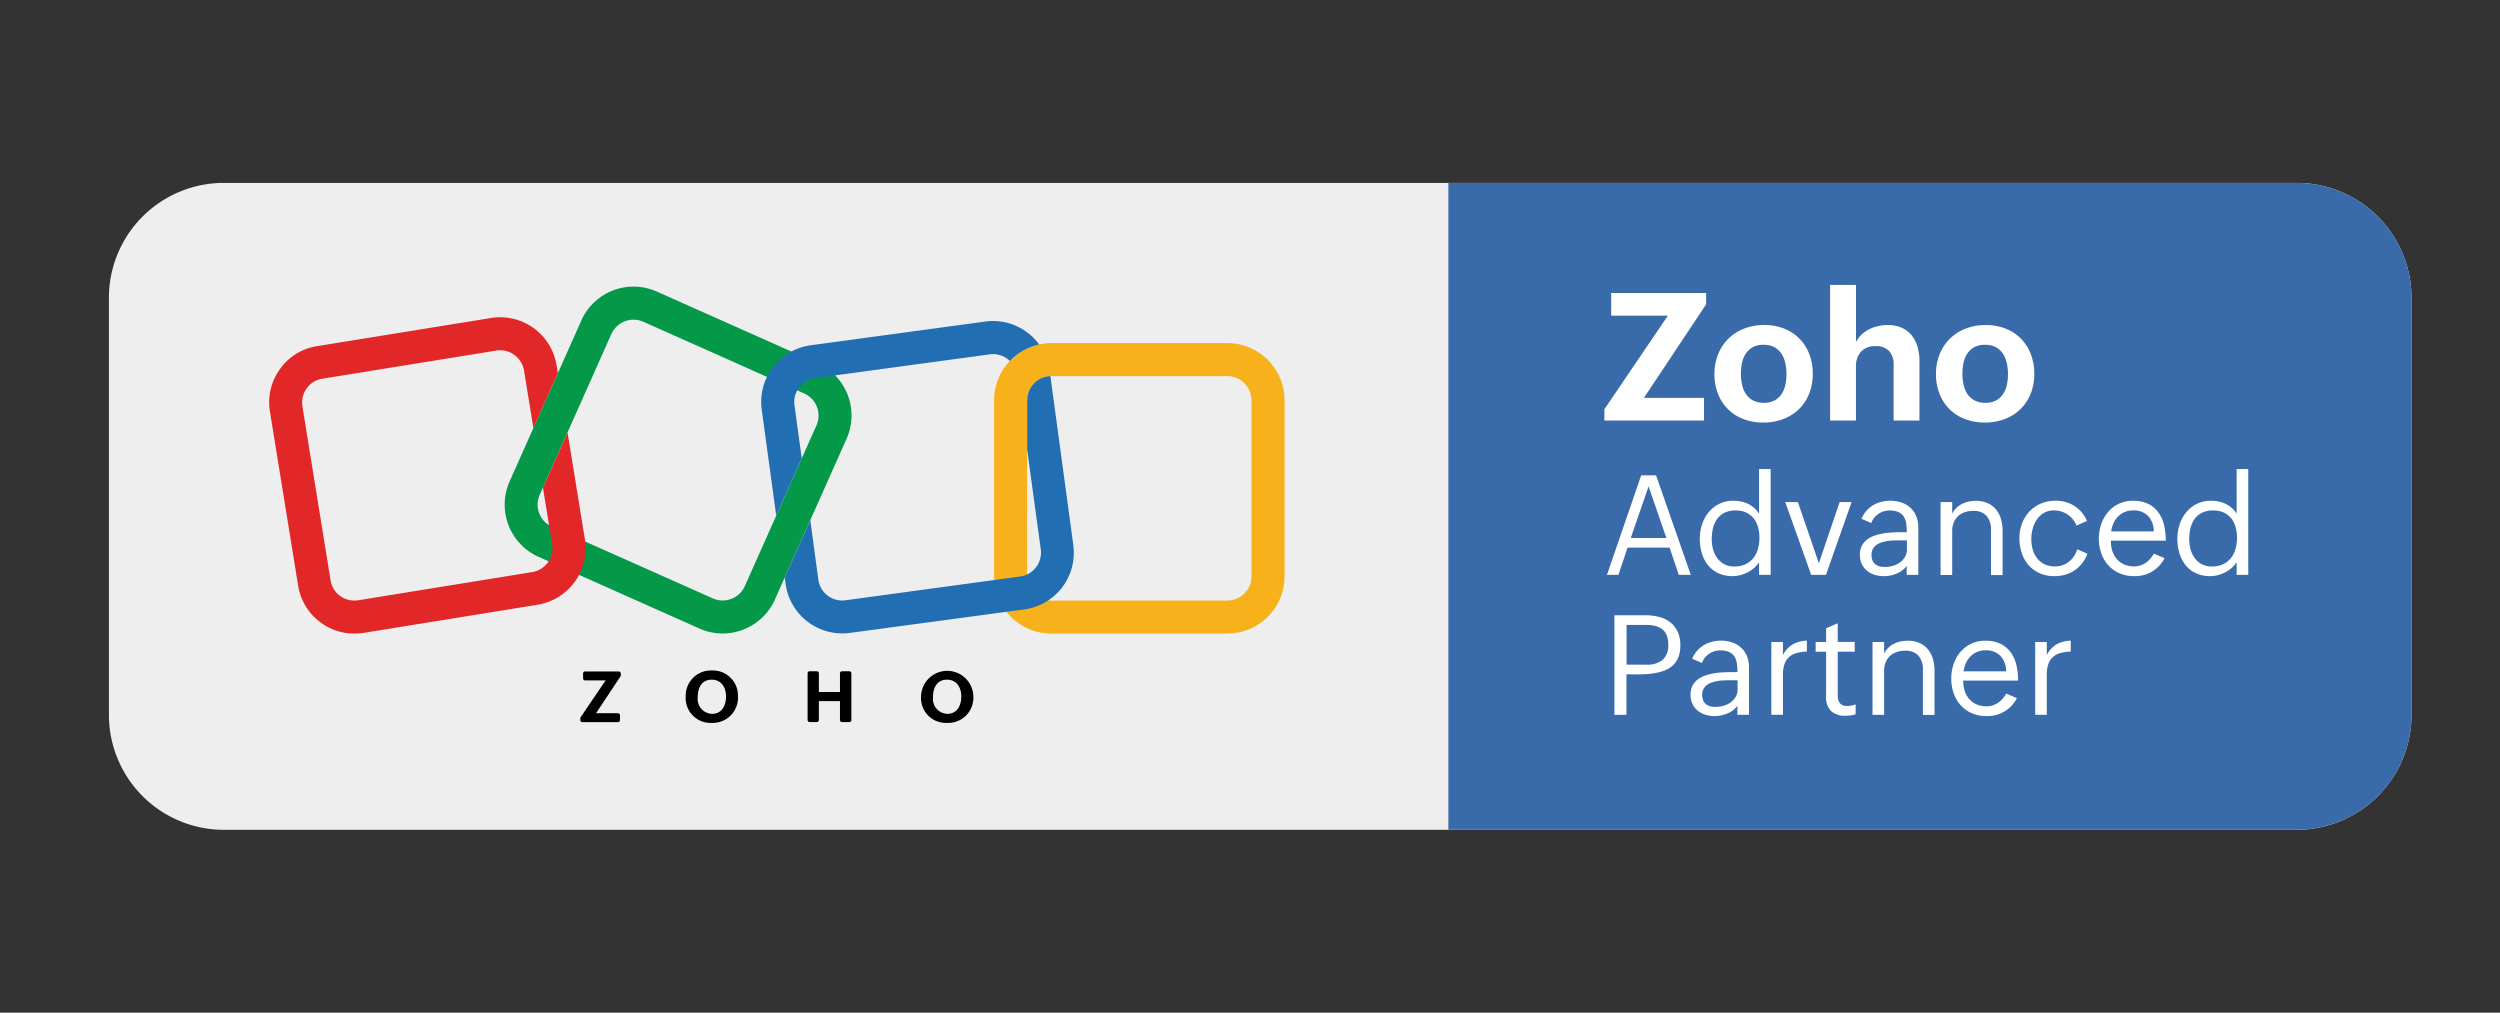 <svg xmlns="http://www.w3.org/2000/svg" xmlns:xlink="http://www.w3.org/1999/xlink" width="237" height="96" viewBox="0 0 237 96">
  <rect x="0" y="0" width="237" height="96" fill="#333333" stroke="none"/>
  <defs>
    <clipPath id="clip-path">
      <rect id="Rectangle_1383" data-name="Rectangle 1383" width="237" height="96" fill="#fff" stroke="#707070" stroke-width="1"/>
    </clipPath>
    <clipPath id="clip-path-2">
      <rect id="Rectangle_1382" data-name="Rectangle 1382" width="218.288" height="61.324" fill="none"/>
    </clipPath>
  </defs>
  <g id="Mask_Group_259" data-name="Mask Group 259" clip-path="url(#clip-path)">
    <g id="Group_7507" data-name="Group 7507" transform="translate(10.326 17.338)">
      <g id="Group_7506" data-name="Group 7506" transform="translate(0 0)" clip-path="url(#clip-path-2)">
        <path id="Path_7305" data-name="Path 7305" d="M10.893,0h196.5a10.894,10.894,0,0,1,10.893,10.893V50.428a10.9,10.9,0,0,1-10.893,10.9H10.893A10.9,10.9,0,0,1,0,50.428V10.893A10.894,10.894,0,0,1,10.893,0" transform="translate(0 0.001)" fill="#eee"/>
        <path id="Path_7306" data-name="Path 7306" d="M116.464,0H36.054V61.324h80.41a10.893,10.893,0,0,0,10.893-10.9V10.893A10.892,10.892,0,0,0,116.464,0Z" transform="translate(90.927 0.001)" fill="#396baa"/>
        <path id="Path_7307" data-name="Path 7307" d="M40.252,13.99l6.023-8.879H40.9V2.963h9V4.037l-5.9,8.872h5.7v2.148H40.252Z" transform="translate(101.515 7.474)" fill="#fff"/>
        <path id="Path_7308" data-name="Path 7308" d="M43.216,8.486a4.992,4.992,0,0,1,.352-1.9,4.277,4.277,0,0,1,.979-1.476,4.334,4.334,0,0,1,1.5-.951,5.158,5.158,0,0,1,1.891-.335,5.062,5.062,0,0,1,1.881.338A4.152,4.152,0,0,1,52.2,6.57a5.024,5.024,0,0,1,.335,1.874,5.086,5.086,0,0,1-.345,1.9,4.205,4.205,0,0,1-2.458,2.395,5.3,5.3,0,0,1-1.888.331,5.172,5.172,0,0,1-1.888-.335,4.112,4.112,0,0,1-2.406-2.391,5.007,5.007,0,0,1-.335-1.86ZM47.9,11.2a2.043,2.043,0,0,0,1.032-.236,1.877,1.877,0,0,0,.659-.616,2.549,2.549,0,0,0,.352-.877,4.934,4.934,0,0,0,.1-1,4.671,4.671,0,0,0-.116-1.057,2.576,2.576,0,0,0-.373-.888,1.941,1.941,0,0,0-.676-.609A2.115,2.115,0,0,0,47.858,5.7a2.076,2.076,0,0,0-1.028.232,1.94,1.94,0,0,0-.655.62,2.539,2.539,0,0,0-.352.88,5.038,5.038,0,0,0-.1,1.007,4.64,4.64,0,0,0,.116,1.053,2.47,2.47,0,0,0,.37.884,1.878,1.878,0,0,0,.673.6A2.152,2.152,0,0,0,47.9,11.2Z" transform="translate(108.989 9.65)" fill="#fff"/>
        <path id="Path_7309" data-name="Path 7309" d="M46.332,2.747h2.451v5.41a2.709,2.709,0,0,1,.539-.711,2.987,2.987,0,0,1,.718-.5,3.561,3.561,0,0,1,.842-.3,4.057,4.057,0,0,1,.9-.1,3.218,3.218,0,0,1,1.338.257,2.56,2.56,0,0,1,.94.718,3.1,3.1,0,0,1,.556,1.085A4.751,4.751,0,0,1,54.8,9.971V15.6H52.351V10.326a1.882,1.882,0,0,0-.423-1.314,1.643,1.643,0,0,0-1.271-.461,1.774,1.774,0,0,0-1.405.532,2.064,2.064,0,0,0-.472,1.416v5.1H46.328V2.751Z" transform="translate(116.838 6.929)" fill="#fff"/>
        <path id="Path_7310" data-name="Path 7310" d="M49.178,8.486a4.993,4.993,0,0,1,.352-1.9,4.277,4.277,0,0,1,.979-1.476,4.334,4.334,0,0,1,1.5-.951A5.158,5.158,0,0,1,53.9,3.826a5.062,5.062,0,0,1,1.881.338A4.152,4.152,0,0,1,58.163,6.57,5.025,5.025,0,0,1,58.5,8.443a5.086,5.086,0,0,1-.345,1.9,4.205,4.205,0,0,1-2.458,2.395,5.3,5.3,0,0,1-1.888.331,5.172,5.172,0,0,1-1.888-.335,4.112,4.112,0,0,1-2.406-2.391,5.007,5.007,0,0,1-.335-1.86ZM53.862,11.2a2.043,2.043,0,0,0,1.032-.236,1.877,1.877,0,0,0,.659-.616,2.549,2.549,0,0,0,.352-.877,4.935,4.935,0,0,0,.1-1,4.671,4.671,0,0,0-.116-1.057,2.577,2.577,0,0,0-.373-.888,1.942,1.942,0,0,0-.676-.609A2.115,2.115,0,0,0,53.82,5.7a2.076,2.076,0,0,0-1.028.232,1.94,1.94,0,0,0-.655.62,2.539,2.539,0,0,0-.352.88,5.038,5.038,0,0,0-.1,1.007A4.639,4.639,0,0,0,51.8,9.493a2.47,2.47,0,0,0,.37.884,1.878,1.878,0,0,0,.673.6,2.152,2.152,0,0,0,1.018.222Z" transform="translate(124.025 9.65)" fill="#fff"/>
        <path id="Path_7311" data-name="Path 7311" d="M43.566,7.872h1.412l3.293,9.435H47.13l-.87-2.585H42.277l-.87,2.585H40.322Zm2.391,5.938L44.267,8.918,42.58,13.81Z" transform="translate(101.691 19.854)" fill="#fff"/>
        <path id="Path_7312" data-name="Path 7312" d="M48.435,16.543a2.623,2.623,0,0,1-.472.542,3.137,3.137,0,0,1-.616.412,3.628,3.628,0,0,1-.7.261,2.8,2.8,0,0,1-.711.092,3.119,3.119,0,0,1-1.363-.278,2.72,2.72,0,0,1-.976-.761,3.322,3.322,0,0,1-.581-1.127,4.8,4.8,0,0,1-.194-1.374,4.294,4.294,0,0,1,.218-1.37,3.466,3.466,0,0,1,.63-1.148,2.949,2.949,0,0,1,2.36-1.085,3.445,3.445,0,0,1,.715.074,2.8,2.8,0,0,1,.659.225,2.537,2.537,0,0,1,.578.384,2.406,2.406,0,0,1,.458.549V7.7h1.1V17.734h-1.1v-1.19Zm-2.339.394a2.437,2.437,0,0,0,1.057-.211,2.114,2.114,0,0,0,.74-.581,2.378,2.378,0,0,0,.437-.863,3.85,3.85,0,0,0,.144-1.067,3.6,3.6,0,0,0-.137-1.021,2.338,2.338,0,0,0-.412-.821,2.009,2.009,0,0,0-.7-.546,2.344,2.344,0,0,0-1.018-.2,2.282,2.282,0,0,0-1.053.222,1.952,1.952,0,0,0-.7.6,2.456,2.456,0,0,0-.384.873,4.578,4.578,0,0,0-.116,1.046,3.6,3.6,0,0,0,.13.951,2.416,2.416,0,0,0,.394.824,1.928,1.928,0,0,0,.666.581,1.975,1.975,0,0,0,.951.215Z" transform="translate(107.993 19.427)" fill="#fff"/>
        <path id="Path_7313" data-name="Path 7313" d="M45.122,8.592h1.194l1.99,5.794,1.969-5.794h1.134l-2.43,6.9h-1.4Z" transform="translate(113.796 21.669)" fill="#fff"/>
        <path id="Path_7314" data-name="Path 7314" d="M51.583,14.713a2.272,2.272,0,0,1-.961.74A3.1,3.1,0,0,1,49.4,15.7a2.919,2.919,0,0,1-.87-.127,2.149,2.149,0,0,1-.722-.384,1.794,1.794,0,0,1-.493-.634,1.952,1.952,0,0,1-.187-.87,1.836,1.836,0,0,1,.2-.895,1.771,1.771,0,0,1,.539-.6,2.7,2.7,0,0,1,.778-.373,5.518,5.518,0,0,1,.905-.2q.47-.058.93-.074c.306-.007.588-.011.849-.011h.243v-.046a5.247,5.247,0,0,0-.06-.814,1.584,1.584,0,0,0-.24-.637,1.2,1.2,0,0,0-.5-.412,2,2,0,0,0-.831-.148,1.861,1.861,0,0,0-1.465.7,1.625,1.625,0,0,0-.264.493l-.933-.405a2.842,2.842,0,0,1,.468-.754,2.766,2.766,0,0,1,.634-.532,2.943,2.943,0,0,1,.768-.317,3.476,3.476,0,0,1,.866-.109,3.208,3.208,0,0,1,1.064.173,2.369,2.369,0,0,1,.838.493,2.241,2.241,0,0,1,.549.785,2.68,2.68,0,0,1,.2,1.05v4.526h-1.1v-.87Zm-.947-2.406c-.151,0-.313.007-.49.018a4.043,4.043,0,0,0-.535.067,3.748,3.748,0,0,0-.518.141,1.436,1.436,0,0,0-.44.243,1.084,1.084,0,0,0-.423.895,1.455,1.455,0,0,0,.092.535.907.907,0,0,0,.264.363,1.036,1.036,0,0,0,.4.2,2.094,2.094,0,0,0,.511.06,2.743,2.743,0,0,0,.754-.106,2.084,2.084,0,0,0,.673-.32,1.734,1.734,0,0,0,.479-.521,1.376,1.376,0,0,0,.183-.715v-.859h-.947Z" transform="translate(118.863 21.581)" fill="#fff"/>
        <path id="Path_7315" data-name="Path 7315" d="M49.3,8.68h1.1v1.1a1.942,1.942,0,0,1,.4-.549,2.188,2.188,0,0,1,.532-.38,2.669,2.669,0,0,1,.623-.218,3.39,3.39,0,0,1,.687-.07,2.7,2.7,0,0,1,1.123.218,2.157,2.157,0,0,1,.789.6,2.542,2.542,0,0,1,.468.905,3.956,3.956,0,0,1,.155,1.141v4.17h-1.1V11.339a1.974,1.974,0,0,0-.419-1.352,1.62,1.62,0,0,0-1.275-.472,2.381,2.381,0,0,0-.817.134,1.791,1.791,0,0,0-.623.377,1.6,1.6,0,0,0-.4.6,2.041,2.041,0,0,0-.144.785V15.59h-1.1V8.684Z" transform="translate(124.343 21.581)" fill="#fff"/>
        <path id="Path_7316" data-name="Path 7316" d="M57.873,13.572a3.3,3.3,0,0,1-1.219,1.581,3.375,3.375,0,0,1-1.919.546,3.316,3.316,0,0,1-1.405-.282,3.09,3.09,0,0,1-1.046-.768,3.4,3.4,0,0,1-.641-1.145,4.373,4.373,0,0,1-.218-1.409,3.83,3.83,0,0,1,.243-1.381,3.5,3.5,0,0,1,.69-1.124,3.2,3.2,0,0,1,1.071-.757,3.274,3.274,0,0,1,1.37-.278,3.119,3.119,0,0,1,3.029,1.916l-1,.437a2.059,2.059,0,0,0-.328-.581,2.189,2.189,0,0,0-.483-.454,2.638,2.638,0,0,0-.609-.3,2.291,2.291,0,0,0-.7-.106,1.884,1.884,0,0,0-.951.232,2.123,2.123,0,0,0-.669.62,2.749,2.749,0,0,0-.4.873,3.657,3.657,0,0,0-.134,1,3.586,3.586,0,0,0,.137,1,2.411,2.411,0,0,0,.419.821,2.046,2.046,0,0,0,.7.564,2.28,2.28,0,0,0,1,.2,2.1,2.1,0,0,0,.715-.12,2.08,2.08,0,0,0,.606-.335,2.358,2.358,0,0,0,.472-.514,2.655,2.655,0,0,0,.306-.655l.951.412Z" transform="translate(129.69 21.581)" fill="#fff"/>
        <path id="Path_7317" data-name="Path 7317" d="M59.784,14A3.111,3.111,0,0,1,56.9,15.7a3.4,3.4,0,0,1-1.409-.282,3.027,3.027,0,0,1-1.05-.764,3.278,3.278,0,0,1-.655-1.131,4.122,4.122,0,0,1-.225-1.377,4.194,4.194,0,0,1,.225-1.384,3.519,3.519,0,0,1,.645-1.141,3,3,0,0,1,2.36-1.064,3.151,3.151,0,0,1,1.462.3,2.593,2.593,0,0,1,.961.817,3.339,3.339,0,0,1,.528,1.2,6.534,6.534,0,0,1,.158,1.465H54.7a2.941,2.941,0,0,0,.134.961,2.215,2.215,0,0,0,.423.771,1.976,1.976,0,0,0,.7.518,2.336,2.336,0,0,0,.958.187,1.892,1.892,0,0,0,.581-.092,2,2,0,0,0,.514-.254,2.241,2.241,0,0,0,.43-.387,2.472,2.472,0,0,0,.331-.479l1.018.43Zm-1.018-2.539a2.147,2.147,0,0,0-.528-1.455,1.878,1.878,0,0,0-1.444-.539A1.983,1.983,0,0,0,56,9.624a1.924,1.924,0,0,0-.623.426,2.2,2.2,0,0,0-.43.63,2.712,2.712,0,0,0-.218.778h4.029Z" transform="translate(135.087 21.581)" fill="#fff"/>
        <path id="Path_7318" data-name="Path 7318" d="M61.29,16.543a2.623,2.623,0,0,1-.472.542,3.138,3.138,0,0,1-.616.412,3.628,3.628,0,0,1-.7.261,2.8,2.8,0,0,1-.711.092,3.119,3.119,0,0,1-1.363-.278,2.72,2.72,0,0,1-.976-.761,3.323,3.323,0,0,1-.581-1.127,4.8,4.8,0,0,1-.194-1.374,4.3,4.3,0,0,1,.218-1.37,3.467,3.467,0,0,1,.63-1.148,2.949,2.949,0,0,1,2.36-1.085,3.444,3.444,0,0,1,.715.074,2.8,2.8,0,0,1,.659.225,2.538,2.538,0,0,1,.578.384,2.318,2.318,0,0,1,.458.549V7.7h1.1V17.734h-1.1v-1.19Zm-2.339.394a2.437,2.437,0,0,0,1.057-.211,2.114,2.114,0,0,0,.74-.581,2.378,2.378,0,0,0,.437-.863,3.85,3.85,0,0,0,.144-1.067,3.6,3.6,0,0,0-.137-1.021,2.338,2.338,0,0,0-.412-.821,2.009,2.009,0,0,0-.7-.546,2.344,2.344,0,0,0-1.018-.2A2.282,2.282,0,0,0,58,11.848a1.952,1.952,0,0,0-.7.6,2.456,2.456,0,0,0-.384.873,4.578,4.578,0,0,0-.116,1.046,3.6,3.6,0,0,0,.13.951,2.416,2.416,0,0,0,.394.824,1.928,1.928,0,0,0,.666.581,1.975,1.975,0,0,0,.951.215Z" transform="translate(140.413 19.427)" fill="#fff"/>
        <path id="Path_7319" data-name="Path 7319" d="M40.527,11.638h2.944a5,5,0,0,1,1.286.158,2.907,2.907,0,0,1,1.05.5,2.444,2.444,0,0,1,.708.888,3.092,3.092,0,0,1,.257,1.317,2.942,2.942,0,0,1-.173,1.071,2.144,2.144,0,0,1-.472.757,2.321,2.321,0,0,1-.711.486,4.349,4.349,0,0,1-.888.275,6.476,6.476,0,0,1-1,.127c-.349.018-.694.028-1.042.028l-.821-.011V21.08H40.523V11.642Zm3.022,4.688a2.346,2.346,0,0,0,1.529-.447,1.781,1.781,0,0,0,.549-1.462,2.367,2.367,0,0,0-.144-.877,1.413,1.413,0,0,0-.416-.571,1.77,1.77,0,0,0-.655-.313,3.578,3.578,0,0,0-.859-.1H41.675v3.765h1.877Z" transform="translate(102.198 29.351)" fill="#fff"/>
        <path id="Path_7320" data-name="Path 7320" d="M47.025,18.479a2.272,2.272,0,0,1-.962.74,3.1,3.1,0,0,1-1.219.247,2.919,2.919,0,0,1-.87-.127,2.15,2.15,0,0,1-.722-.384,1.794,1.794,0,0,1-.493-.634,1.951,1.951,0,0,1-.187-.87,1.835,1.835,0,0,1,.2-.895,1.77,1.77,0,0,1,.539-.6,2.7,2.7,0,0,1,.778-.373,5.519,5.519,0,0,1,.905-.2q.47-.058.93-.074c.306-.007.588-.011.849-.011h.243v-.046a5.245,5.245,0,0,0-.06-.814,1.584,1.584,0,0,0-.239-.637,1.2,1.2,0,0,0-.5-.412,2,2,0,0,0-.831-.148,1.861,1.861,0,0,0-1.465.7,1.626,1.626,0,0,0-.264.493l-.933-.405a2.842,2.842,0,0,1,.468-.754,2.767,2.767,0,0,1,.634-.532,2.943,2.943,0,0,1,.768-.317,3.476,3.476,0,0,1,.866-.109,3.208,3.208,0,0,1,1.064.173,2.369,2.369,0,0,1,.838.493,2.241,2.241,0,0,1,.549.785,2.681,2.681,0,0,1,.2,1.05v4.526h-1.1v-.87Zm-.947-2.406c-.151,0-.313.007-.49.018a4.043,4.043,0,0,0-.535.067,3.749,3.749,0,0,0-.518.141,1.436,1.436,0,0,0-.44.243,1.084,1.084,0,0,0-.423.895,1.455,1.455,0,0,0,.092.535.907.907,0,0,0,.264.363,1.036,1.036,0,0,0,.4.2,1.936,1.936,0,0,0,.511.06,2.743,2.743,0,0,0,.754-.106,2.085,2.085,0,0,0,.673-.32,1.734,1.734,0,0,0,.479-.521,1.376,1.376,0,0,0,.183-.715v-.859h-.947Z" transform="translate(107.368 31.079)" fill="#fff"/>
        <path id="Path_7321" data-name="Path 7321" d="M44.747,12.445h1.1v1.236a2.5,2.5,0,0,1,.933-1.014,2.856,2.856,0,0,1,1.335-.345v1.032a4.169,4.169,0,0,0-.99.144,1.8,1.8,0,0,0-.711.387,1.612,1.612,0,0,0-.426.673,3.153,3.153,0,0,0-.141,1v3.793h-1.1V12.445Z" transform="translate(112.85 31.076)" fill="#fff"/>
        <path id="Path_7322" data-name="Path 7322" d="M49.729,20.479a3.132,3.132,0,0,1-.947.141,1.944,1.944,0,0,1-1.377-.444,1.808,1.808,0,0,1-.472-1.374V14.548h-.993v-.923h.993v-1.3l1.1-.475v1.772h1.61v.923h-1.61v4.145a1.611,1.611,0,0,0,.046.4.813.813,0,0,0,.148.32.693.693,0,0,0,.275.211,1.112,1.112,0,0,0,.433.074,2.365,2.365,0,0,0,.8-.151Z" transform="translate(115.857 29.896)" fill="#fff"/>
        <path id="Path_7323" data-name="Path 7323" d="M47.47,12.445h1.1v1.1a1.942,1.942,0,0,1,.4-.549,2.188,2.188,0,0,1,.532-.38,2.67,2.67,0,0,1,.623-.218,3.39,3.39,0,0,1,.687-.07,2.7,2.7,0,0,1,1.124.218,2.157,2.157,0,0,1,.789.6,2.541,2.541,0,0,1,.468.905,3.955,3.955,0,0,1,.155,1.141v4.17h-1.1V15.1a1.974,1.974,0,0,0-.419-1.352,1.62,1.62,0,0,0-1.275-.472,2.381,2.381,0,0,0-.817.134,1.791,1.791,0,0,0-.623.377,1.6,1.6,0,0,0-.4.6,2.041,2.041,0,0,0-.144.785v4.184h-1.1V12.449Z" transform="translate(119.718 31.076)" fill="#fff"/>
        <path id="Path_7324" data-name="Path 7324" d="M55.81,17.768a3.121,3.121,0,0,1-2.884,1.7,3.411,3.411,0,0,1-1.409-.282,3.061,3.061,0,0,1-1.05-.764,3.27,3.27,0,0,1-.652-1.131,4.122,4.122,0,0,1-.225-1.377,4.194,4.194,0,0,1,.225-1.384,3.448,3.448,0,0,1,.641-1.141,3.017,3.017,0,0,1,2.36-1.064,3.166,3.166,0,0,1,1.465.3,2.65,2.65,0,0,1,.961.817,3.4,3.4,0,0,1,.525,1.2,6.533,6.533,0,0,1,.158,1.465h-5.2a3.039,3.039,0,0,0,.137.961,2.16,2.16,0,0,0,.423.771,1.944,1.944,0,0,0,.7.518,2.319,2.319,0,0,0,.954.187,1.859,1.859,0,0,0,.581-.092,1.943,1.943,0,0,0,.514-.254,2.161,2.161,0,0,0,.433-.387,2.455,2.455,0,0,0,.328-.479Zm-1.018-2.539a2.147,2.147,0,0,0-.528-1.455,1.878,1.878,0,0,0-1.444-.539,1.983,1.983,0,0,0-.789.155,1.924,1.924,0,0,0-.623.426,2.2,2.2,0,0,0-.43.63,2.713,2.713,0,0,0-.218.778h4.029Z" transform="translate(125.064 31.079)" fill="#fff"/>
        <path id="Path_7325" data-name="Path 7325" d="M51.849,12.445h1.1v1.236a2.5,2.5,0,0,1,.933-1.014,2.856,2.856,0,0,1,1.335-.345v1.032a4.17,4.17,0,0,0-.99.144,1.8,1.8,0,0,0-.711.387,1.612,1.612,0,0,0-.426.673,3.056,3.056,0,0,0-.141,1v3.793h-1.1V12.445Z" transform="translate(130.761 31.076)" fill="#fff"/>
        <path id="Path_7326" data-name="Path 7326" d="M31.307,35.675a5.421,5.421,0,0,1-2.187-.468l-15.257-6.8a5.422,5.422,0,0,1-2.744-7.15l6.8-15.254a5.421,5.421,0,0,1,7.15-2.747l15.254,6.8a5.422,5.422,0,0,1,2.744,7.15l-6.8,15.257A5.438,5.438,0,0,1,31.307,35.675Zm-.919-3.328A2.3,2.3,0,0,0,33.41,31.2l6.8-15.257a2.3,2.3,0,0,0-1.155-3.022l-15.261-6.8a2.3,2.3,0,0,0-3.022,1.152l-6.8,15.257a2.3,2.3,0,0,0,1.152,3.022Z" transform="translate(26.865 7.043)" fill="#049849"/>
        <path id="Path_7327" data-name="Path 7327" d="M45.946,31.85h-16.7a5.425,5.425,0,0,1-5.417-5.417V9.729a5.425,5.425,0,0,1,5.417-5.417h16.7a5.425,5.425,0,0,1,5.417,5.417v16.7a5.425,5.425,0,0,1-5.417,5.417M29.242,7.443a2.294,2.294,0,0,0-2.289,2.289v16.7a2.3,2.3,0,0,0,2.289,2.289h16.7a2.291,2.291,0,0,0,2.286-2.289V9.732a2.293,2.293,0,0,0-2.286-2.289Z" transform="translate(60.086 10.875)" fill="#f6b11b"/>
        <path id="Path_7328" data-name="Path 7328" d="M32.6,14.545l-2.251,5.033a1.619,1.619,0,0,1-.088.155l.877,5.417a2.288,2.288,0,0,1-1.888,2.624l-16.493,2.67a2.319,2.319,0,0,1-1.708-.4,2.258,2.258,0,0,1-.916-1.486l-2.67-16.5a2.311,2.311,0,0,1,.4-1.7,2.244,2.244,0,0,1,1.486-.916l16.5-2.67a2.153,2.153,0,0,1,.363-.028,2.3,2.3,0,0,1,2.261,1.927l.888,5.452L31.684,8.9l-.127-.736a5.419,5.419,0,0,0-6.206-4.48l-16.5,2.67A5.286,5.286,0,0,0,5.34,8.523a5.344,5.344,0,0,0-.954,4.033l2.67,16.493a5.373,5.373,0,0,0,2.173,3.529A5.314,5.314,0,0,0,12.384,33.6a6.2,6.2,0,0,0,.877-.063l16.5-2.67a5.421,5.421,0,0,0,4.48-6.209L32.6,14.549Z" transform="translate(10.879 9.123)" fill="#e22728"/>
        <path id="Path_7329" data-name="Path 7329" d="M18.98,22.163,21.4,16.739l-.687-5.047a2.279,2.279,0,0,1,1.965-2.564l16.55-2.251c.106-.011.211-.021.313-.021a2.318,2.318,0,0,1,1.384.468c.074.056.141.123.208.18a5.442,5.442,0,0,1,2.775-1.564,5.14,5.14,0,0,0-1.1-1.116,5.38,5.38,0,0,0-4-1.057L22.238,6.018a5.419,5.419,0,0,0-4.631,6.093L18.98,22.159Z" transform="translate(44.278 9.377)" fill="#226eb3"/>
        <path id="Path_7330" data-name="Path 7330" d="M45.549,21.219,43.376,5.2a2.285,2.285,0,0,0-2.2,2.282v4.7l1.289,9.456A2.286,2.286,0,0,1,40.495,24.2l-16.55,2.251a2.28,2.28,0,0,1-2.568-1.965l-.761-5.618L18.19,24.3l.088.609a5.419,5.419,0,0,0,5.357,4.684,6.528,6.528,0,0,0,.743-.049l16.536-2.229a5.406,5.406,0,0,0,4.631-6.089v-.007Z" transform="translate(45.875 13.117)" fill="#226eb3"/>
        <path id="Path_7331" data-name="Path 7331" d="M12.723,17.486,15.086,14H13.142a.194.194,0,0,1-.19-.19V13.34a.192.192,0,0,1,.19-.19h3.194a.192.192,0,0,1,.19.19v.18a.175.175,0,0,1-.032.1l-2.314,3.49h2.078a.194.194,0,0,1,.19.19v.465a.192.192,0,0,1-.19.19H12.881a.192.192,0,0,1-.19-.19V17.6a.152.152,0,0,1,.028-.116h0Z" transform="translate(31.999 33.165)"/>
        <path id="Path_7332" data-name="Path 7332" d="M15.525,15.586A2.392,2.392,0,0,1,18,13.124a2.381,2.381,0,0,1,2.479,2.469,2.391,2.391,0,0,1-2.5,2.5A2.355,2.355,0,0,1,15.525,15.586Zm3.821.021c0-.866-.419-1.61-1.363-1.61s-1.317.771-1.317,1.648a1.416,1.416,0,0,0,1.363,1.592c.944-.011,1.317-.821,1.317-1.627Z" transform="translate(39.154 33.099)"/>
        <path id="Path_7333" data-name="Path 7333" d="M18.988,13.146h.7a.192.192,0,0,1,.19.19v1.775h2V13.336a.194.194,0,0,1,.19-.19h.7a.194.194,0,0,1,.19.19V17.77a.194.194,0,0,1-.19.19h-.7a.194.194,0,0,1-.19-.19V15.978h-2V17.77a.194.194,0,0,1-.19.19H19a.194.194,0,0,1-.19-.19V13.336a.181.181,0,0,1,.18-.19Z" transform="translate(47.425 33.154)"/>
        <path id="Path_7334" data-name="Path 7334" d="M21.86,15.586a2.48,2.48,0,0,1,4.959.007,2.389,2.389,0,0,1-2.5,2.5,2.353,2.353,0,0,1-2.458-2.5Zm3.814.021c0-.866-.419-1.61-1.363-1.61s-1.317.771-1.317,1.648a1.416,1.416,0,0,0,1.363,1.592c.944-.011,1.317-.821,1.317-1.627Z" transform="translate(55.13 33.099)"/>
      </g>
    </g>
  </g>
</svg>
